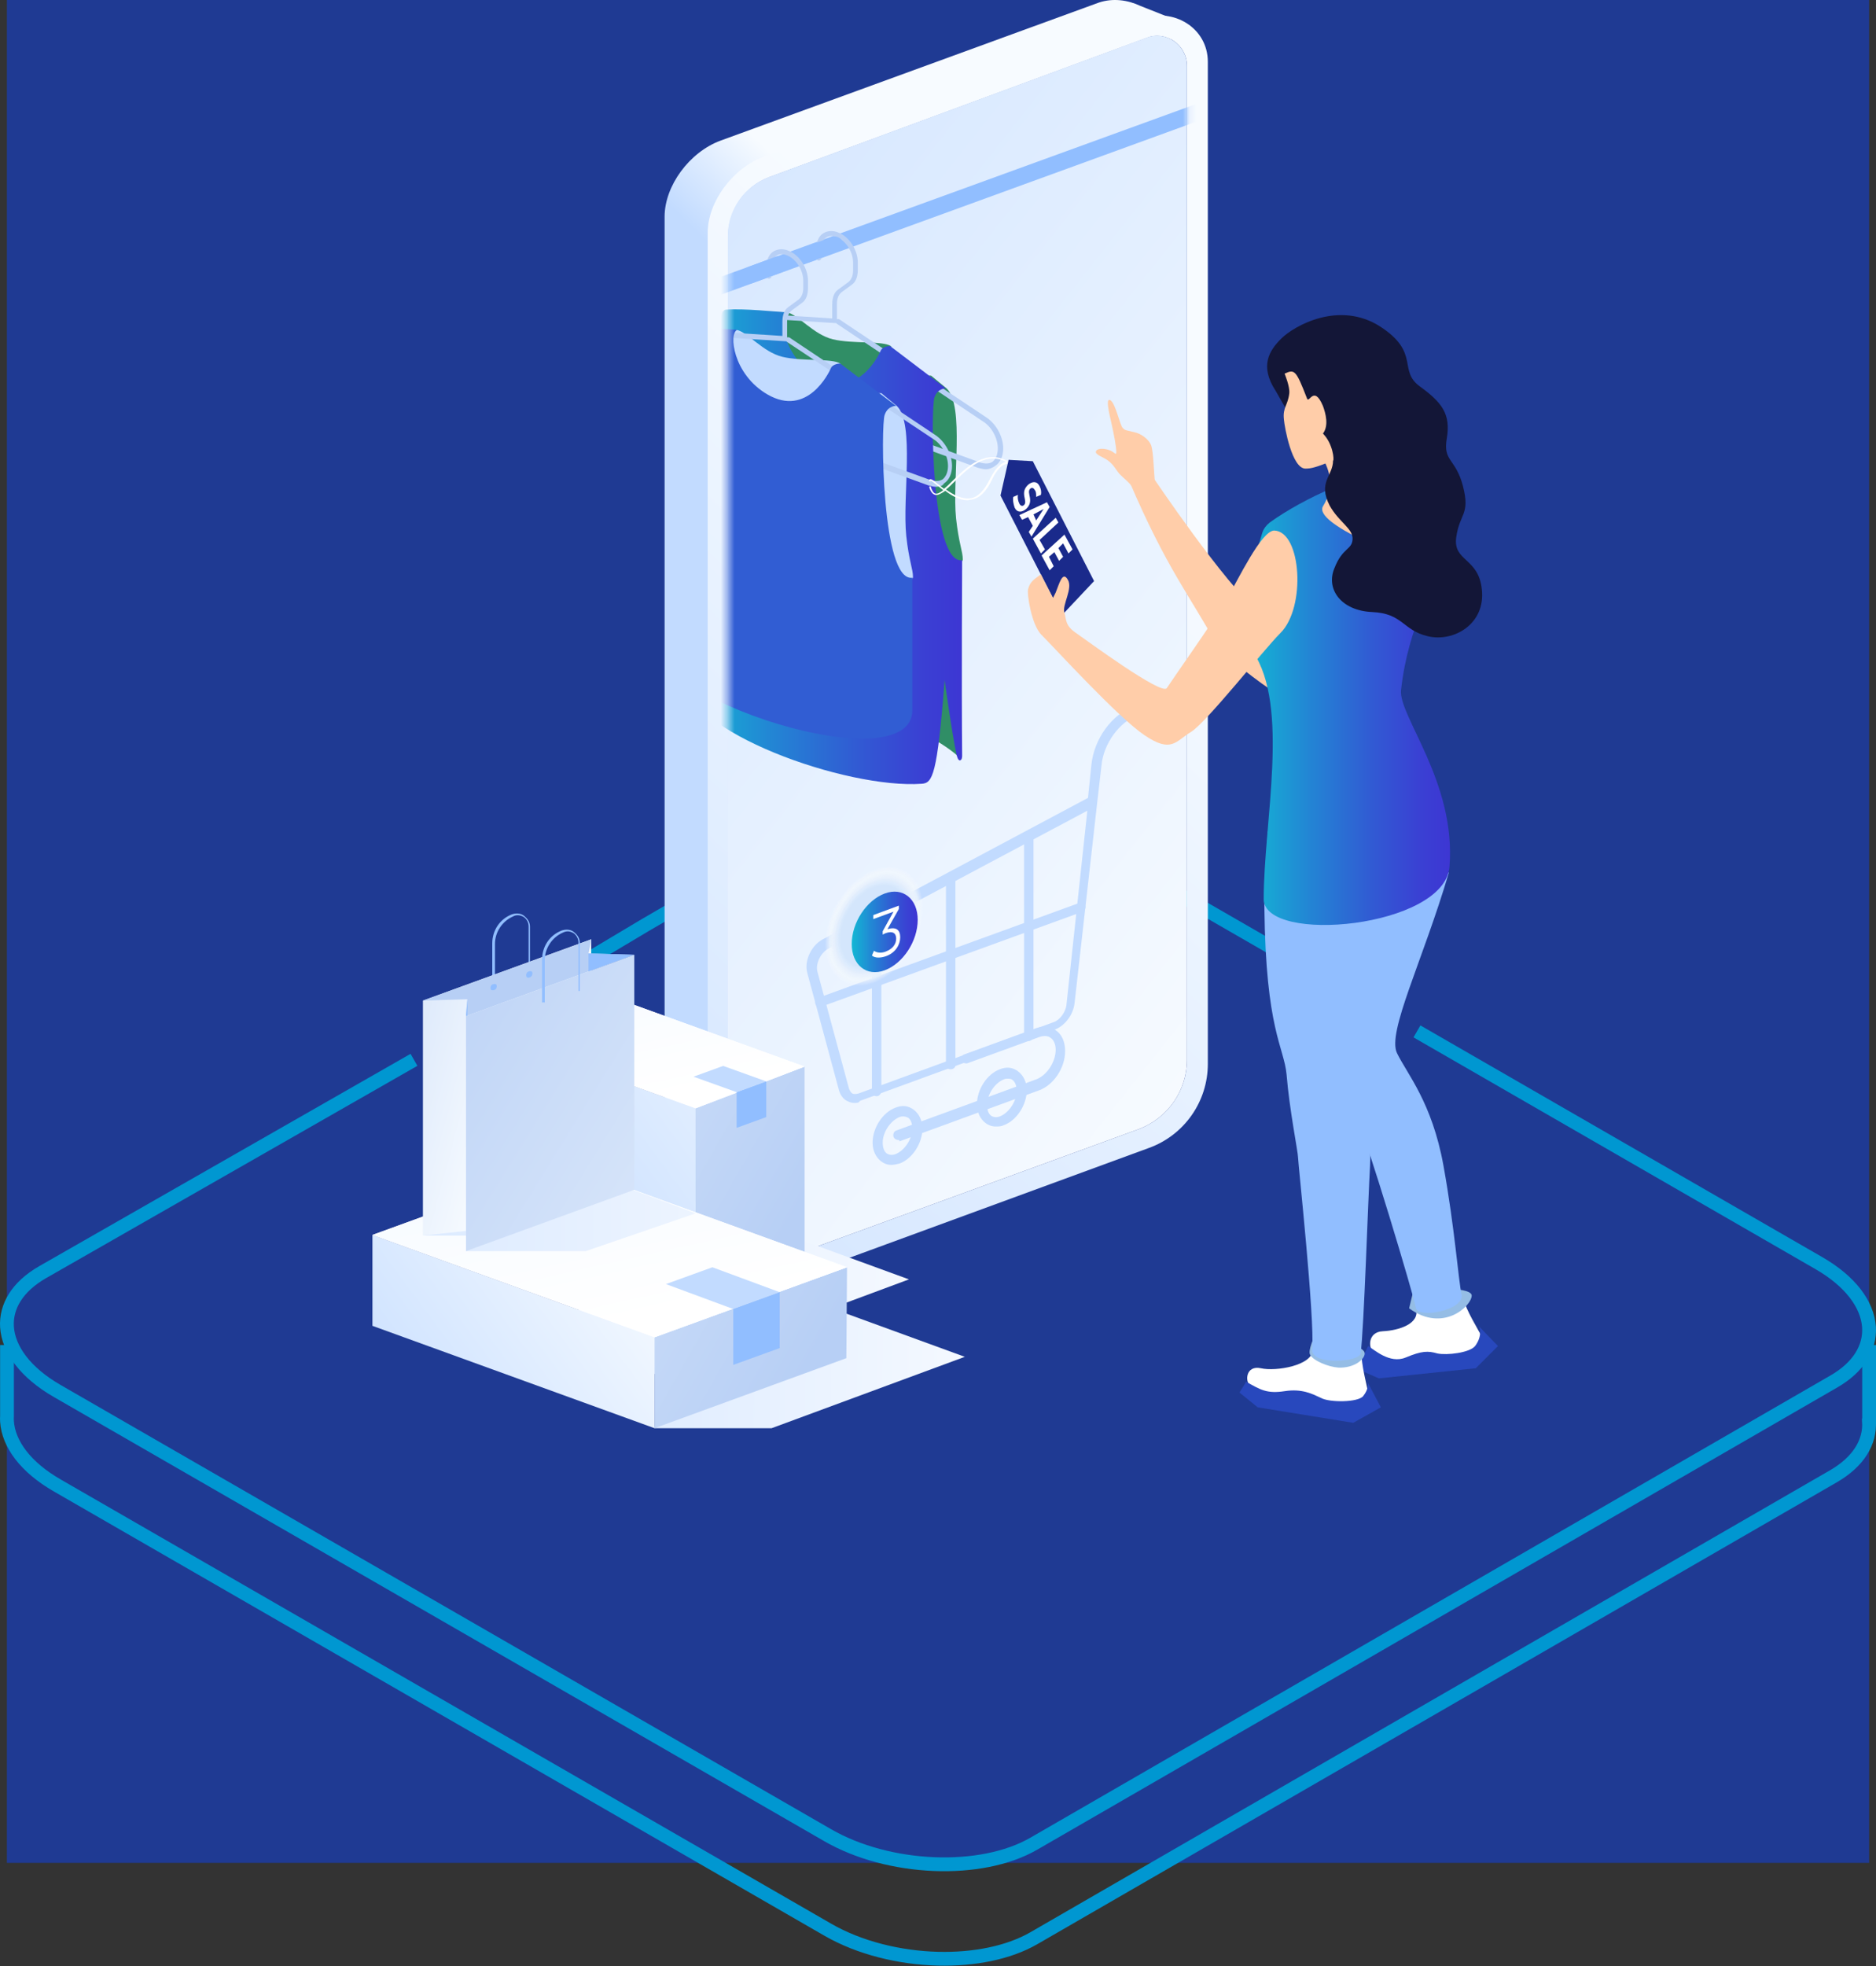 <svg width="272" height="285" viewBox="0 0 272 285" fill="none" xmlns="http://www.w3.org/2000/svg">
<rect x="0" y="0" width="272" height="285" fill="#333333" stroke="none"/>
<rect x="1" width="270" height="270" fill="#1F3A93"/>
<path d="M1.014 194.944V205.195C0.999 205.461 0.999 205.742 1.014 206.024C1.233 209.274 3.688 212.649 8.317 215.306L120.024 279.688C124.606 282.329 130.408 283.751 136.007 283.891C141.199 284.016 146.203 283.047 149.894 280.922L265.839 213.962C269.483 211.852 271.172 208.993 270.984 206.024L271 206.008V194.944" stroke="#0097D1" stroke-width="2" stroke-miterlimit="10"/>
<path d="M60.021 153.609L6.159 184.396C2.5 186.506 0.827 189.366 1.014 192.335C1.233 195.585 3.688 198.96 8.317 201.617L120.024 265.999C128.86 271.093 142.247 271.64 149.894 267.218L265.839 200.257C269.499 198.163 271.172 195.304 270.984 192.335C270.765 189.084 268.31 185.709 263.681 183.053L205.443 149.487M64.923 150.754L76.905 143.776M81.807 141.082L93.513 134.103L122.104 117.452C127.921 114.088 137.058 113.599 144.987 115.8M149.18 117.272C150.151 117.692 151.085 118.158 151.974 118.671L202.175 147.604" stroke="#0097D1" stroke-width="2" stroke-miterlimit="10"/>
<path d="M172.489 3.696C172.489 3.696 166.632 1.353 165.364 0.865C163.509 -0.013 161.362 -0.306 159.312 0.377L104.46 20.386C99.971 22.045 96.359 26.925 96.359 31.415V174.499V175.963V179.769C96.359 182.014 97.726 183.868 99.483 184.649C100.751 185.235 106.217 187.187 106.217 187.187L104.46 184.552L105.632 184.161L107.486 183.478C106.412 182.892 105.632 181.721 105.632 180.355V34.245C105.632 30.439 107.974 27.023 111.585 25.656L166.34 5.453C167.511 4.965 168.78 5.16 169.756 5.648C170.927 4.965 172.879 4.379 172.489 3.696Z" fill="url(#paint0_linear)"/>
<path d="M165.656 2.72L110.706 22.728C106.217 24.387 102.605 29.267 102.605 33.757V176.841V178.305V182.111C102.605 185.918 106.314 188.456 109.828 187.187L166.535 166.398C171.707 164.543 175.123 159.663 175.123 154.197V150.586V150.489V8.966C175.123 3.989 170.048 1.061 165.656 2.72ZM172.098 153.612C172.098 158.101 169.267 162.103 165.07 163.665L110.218 183.673C107.974 184.551 105.534 182.795 105.534 180.355V34.245C105.534 30.439 107.876 27.023 111.487 25.656L166.242 5.453C169.072 4.379 172.098 6.526 172.098 9.552V153.612Z" fill="url(#paint1_linear)"/>
<path d="M172.098 153.612C172.098 158.102 169.268 162.103 165.071 163.665L110.219 183.673C107.974 184.552 105.534 182.795 105.534 180.355V34.245C105.534 30.439 107.876 27.023 111.487 25.656L166.242 5.453C169.072 4.379 172.098 6.526 172.098 9.552V153.612Z" fill="url(#paint2_linear)"/>
<mask id="mask0" mask-type="alpha" maskUnits="userSpaceOnUse" x="105" y="5" width="68" height="180">
<path d="M172.134 153.824C172.134 158.313 169.303 162.315 165.106 163.877L110.254 183.885C108.009 184.764 105.569 183.007 105.569 180.567V34.457C105.569 30.651 107.912 27.235 111.523 25.868L166.278 5.665C169.108 4.591 172.134 6.738 172.134 9.764V153.824Z" fill="url(#paint3_linear)"/>
</mask>
<g mask="url(#mask0)">
<path d="M94.309 46.348C93.821 46.348 93.333 46.055 93.138 45.567C92.943 44.982 93.236 44.298 93.821 44.006L179.222 12.968C179.808 12.773 180.491 13.066 180.784 13.652C180.979 14.237 180.686 14.921 180.101 15.213L94.797 46.251C94.602 46.348 94.504 46.348 94.309 46.348Z" fill="#91BEFF"/>
<path d="M114.122 45.274C115.684 45.567 117.929 48.495 120.759 49.178C123.59 49.862 127.982 49.374 129.153 50.154C129.934 50.74 122.321 59.427 122.321 59.427L111.975 55.035V46.055L114.122 45.274Z" fill="#308E66"/>
<path d="M137.254 56.303C139.889 58.841 138.035 69.577 138.62 75.14C139.011 78.751 139.596 79.923 139.596 81.094C139.596 82.265 133.35 81.875 133.35 81.875L131.398 54.351L135.009 54.449L137.254 56.303Z" fill="#308E66"/>
<path d="M139.401 110.082C136.961 107.544 131.398 105.104 131.398 105.104L138.718 95.051L139.401 110.082Z" fill="#308E66"/>
<path d="M142.915 68.016C142.622 68.016 142.232 67.918 141.842 67.82L100.263 52.692C98.409 52.009 96.945 49.764 96.945 47.715C96.945 46.739 97.238 45.958 97.823 45.372C98.311 44.884 98.897 44.689 99.58 44.787L120.662 46.153V44.103C120.662 43.127 120.955 42.346 121.54 41.956L123.004 40.883C123.395 40.59 123.688 40.004 123.688 39.223V38.052C123.688 36.49 122.614 34.831 121.248 34.343C120.662 34.148 120.174 34.148 119.784 34.441C119.296 34.734 119.1 35.319 119.1 36.1V37.369C119.1 37.564 118.905 37.759 118.71 37.759C118.515 37.759 118.32 37.564 118.32 37.369V36.1C118.32 35.124 118.71 34.246 119.296 33.855C119.881 33.465 120.662 33.367 121.443 33.66C123.102 34.246 124.371 36.198 124.371 38.052V39.126C124.371 40.102 124.078 40.883 123.492 41.273L122.028 42.346C121.638 42.639 121.345 43.225 121.345 44.006V46.251C121.443 46.251 121.54 46.251 121.638 46.251L143.013 60.5C144.477 61.476 145.453 63.331 145.453 64.99C145.453 66.064 145.062 67.04 144.282 67.528C143.891 67.82 143.403 68.016 142.915 68.016ZM99.483 45.47C99.092 45.47 98.702 45.567 98.409 45.86C98.018 46.251 97.726 46.934 97.726 47.617C97.726 49.374 98.995 51.326 100.556 51.911L142.134 67.04C142.818 67.235 143.403 67.235 143.891 66.942C144.379 66.552 144.672 65.868 144.672 64.99C144.672 63.526 143.794 61.867 142.525 61.086L121.345 46.934L121.248 46.836L99.58 45.47H99.483Z" fill="#B7CFF5"/>
<path d="M105.241 44.884C107.974 44.689 112.366 45.177 114.123 45.274C112.854 45.665 113.44 51.716 118.515 54.644C124.273 57.963 127.397 51.521 127.689 50.838C127.982 50.154 129.056 50.154 129.056 50.154L137.157 56.303C137.157 56.303 135.985 56.206 135.497 57.572C134.912 58.939 135.009 81.875 139.499 81.192C139.499 81.192 139.402 99.053 139.499 109.594C139.499 110.179 139.011 110.667 138.718 109.496C138.035 106.471 136.962 98.565 136.962 98.565C135.888 112.424 135.205 113.498 133.643 113.596C122.809 114.376 99.092 106.08 98.897 97.882C98.702 86.56 99.385 65.478 99.385 64.014C99.385 62.452 101.337 63.428 102.606 59.524C103.972 55.62 103.582 44.884 105.241 44.884Z" fill="url(#paint4_linear)"/>
<path d="M106.803 47.812C108.364 48.105 110.609 51.033 113.439 51.717C116.27 52.4 120.662 51.912 121.833 52.693C122.614 53.278 115.001 61.965 115.001 61.965L104.655 57.573V48.593L106.803 47.812Z" fill="#C2DBFF"/>
<path d="M130.031 58.841C132.667 61.379 130.812 72.115 131.398 77.678C131.788 81.29 132.374 82.461 132.374 83.632C132.374 84.803 126.127 84.413 126.127 84.413L124.175 56.889L127.787 56.987L130.031 58.841Z" fill="#C2DBFF"/>
<path d="M135.693 70.553C135.4 70.553 135.009 70.456 134.619 70.358L93.041 55.23C91.186 54.547 89.722 52.302 89.722 50.252C89.722 49.276 90.015 48.495 90.601 47.91C91.089 47.422 91.674 47.227 92.357 47.324L113.439 48.691V46.641C113.439 45.665 113.732 44.884 114.318 44.494L115.782 43.42C116.172 43.127 116.465 42.542 116.465 41.761V40.687C116.465 39.126 115.391 37.467 114.025 36.978C113.439 36.783 112.951 36.783 112.561 37.076C112.073 37.369 111.878 37.955 111.878 38.735V40.004C111.878 40.199 111.683 40.395 111.487 40.395C111.292 40.395 111.097 40.199 111.097 40.004V38.735C111.097 37.759 111.487 36.881 112.073 36.49C112.659 36.1 113.439 36.002 114.22 36.295C115.879 36.881 117.148 38.833 117.148 40.687V41.761C117.148 42.737 116.855 43.518 116.27 43.908L114.806 44.982C114.415 45.275 114.123 45.86 114.123 46.641V48.886C114.22 48.886 114.318 48.886 114.415 48.886L135.595 63.038C137.059 64.014 138.035 65.868 138.035 67.528C138.035 68.601 137.645 69.577 136.864 70.065C136.669 70.456 136.181 70.553 135.693 70.553ZM92.26 48.007C91.869 48.007 91.479 48.105 91.186 48.398C90.796 48.788 90.503 49.471 90.503 50.155C90.503 51.911 91.772 53.864 93.333 54.449L134.912 69.577C135.595 69.773 136.181 69.773 136.669 69.48C137.157 69.089 137.449 68.406 137.449 67.528C137.449 66.064 136.571 64.404 135.302 63.624L114.123 49.569L114.025 49.471L92.357 48.105C92.26 48.007 92.26 48.007 92.26 48.007Z" fill="#B7CFF5"/>
<path d="M98.018 47.422C100.751 47.226 105.143 47.714 106.9 47.812C105.631 48.202 106.217 54.254 111.292 57.182C117.051 60.5 120.174 54.059 120.467 53.375C120.759 52.692 121.833 52.692 121.833 52.692L129.934 58.841C129.934 58.841 128.763 58.743 128.275 60.11C127.689 61.476 127.787 84.413 132.276 83.729C132.276 83.729 132.276 92.513 132.276 102.957C132.276 113.4 93.431 101.786 92.845 90.952C92.26 80.118 92.26 68.016 92.26 66.552C92.26 64.99 94.212 65.966 95.481 62.062C96.749 58.255 96.359 47.519 98.018 47.422Z" fill="#315DD3"/>
<path d="M108.852 41.078C108.364 41.078 107.876 40.785 107.681 40.297C107.486 39.712 107.778 39.028 108.364 38.736L112.561 37.174C113.147 36.979 113.83 37.272 114.123 37.857C114.318 38.443 114.025 39.126 113.439 39.419L109.242 40.98C109.145 40.98 109.047 41.078 108.852 41.078Z" fill="#91BEFF"/>
<path d="M117.051 38.052C116.563 38.052 116.172 37.76 115.977 37.272C115.782 36.686 116.075 36.003 116.66 35.807L120.662 34.343C121.248 34.148 121.931 34.441 122.126 35.027C122.321 35.612 122.029 36.295 121.443 36.491L117.441 37.955C117.344 38.052 117.246 38.052 117.051 38.052Z" fill="#91BEFF"/>
</g>
<path d="M123.882 159.859C123.492 159.859 123.199 159.761 122.809 159.566C122.223 159.273 121.833 158.688 121.637 158.004L117.05 141.022C116.562 139.265 117.636 137.02 119.295 136.142L157.75 115.645L158.238 110.863C158.628 107.056 161.264 103.445 164.484 102.371L167.705 101.2C168.096 101.103 168.486 101.298 168.584 101.591C168.681 101.981 168.486 102.371 168.193 102.469L164.972 103.64C162.337 104.616 159.995 107.74 159.702 110.96L159.116 116.036L155.798 145.414C155.603 147.073 154.431 148.635 152.967 149.22L124.663 159.566C124.565 159.859 124.175 159.859 123.882 159.859ZM157.652 117.5L120.076 137.508C119.002 138.094 118.221 139.655 118.514 140.826L123.101 157.809C123.199 158.004 123.297 158.297 123.589 158.492C123.785 158.59 124.077 158.59 124.468 158.492L152.772 148.147C153.651 147.854 154.529 146.683 154.627 145.609L157.652 117.5Z" fill="#C2DBFF"/>
<path d="M130.226 165.227C129.933 165.227 129.64 165.032 129.542 164.739C129.445 164.349 129.64 163.958 129.933 163.861L150.234 156.443C151.796 155.857 153.064 153.905 153.064 152.149C153.064 151.368 152.772 150.684 152.284 150.392C151.893 150.099 151.308 150.099 150.722 150.294L140.279 154.101C139.888 154.198 139.498 154.003 139.4 153.71C139.303 153.32 139.498 152.929 139.791 152.832L150.234 149.025C151.308 148.635 152.284 148.732 153.064 149.318C153.943 149.904 154.431 150.977 154.431 152.344C154.431 154.784 152.772 157.224 150.722 158.005L130.421 165.422C130.421 165.227 130.323 165.227 130.226 165.227Z" fill="#C2DBFF"/>
<path d="M118.904 146C118.611 146 118.318 145.805 118.221 145.512C118.123 145.121 118.318 144.731 118.611 144.633L156.481 130.872C156.871 130.774 157.261 130.969 157.359 131.262C157.457 131.652 157.261 132.043 156.969 132.14L119.099 145.902C119.099 146 119.002 146 118.904 146Z" fill="#C2DBFF"/>
<path d="M127.103 158.883C126.712 158.883 126.419 158.59 126.419 158.2V132.921C126.419 132.531 126.712 132.238 127.103 132.238C127.493 132.238 127.786 132.531 127.786 132.921V158.102C127.786 158.493 127.493 158.883 127.103 158.883Z" fill="#C2DBFF"/>
<path d="M137.839 154.979C137.449 154.979 137.156 154.686 137.156 154.296V127.26C137.156 126.87 137.449 126.577 137.839 126.577C138.229 126.577 138.522 126.87 138.522 127.26V154.198C138.62 154.589 138.327 154.979 137.839 154.979Z" fill="#C2DBFF"/>
<path d="M149.161 150.879C148.77 150.879 148.478 150.587 148.478 150.196V121.209C148.478 120.818 148.77 120.525 149.161 120.525C149.551 120.525 149.844 120.818 149.844 121.209V150.196C149.844 150.489 149.551 150.879 149.161 150.879Z" fill="#C2DBFF"/>
<path d="M129.25 168.838C128.664 168.838 128.176 168.643 127.786 168.35C127.005 167.765 126.517 166.789 126.517 165.618C126.517 163.47 127.981 161.226 129.836 160.542C130.812 160.152 131.69 160.25 132.471 160.835C133.252 161.421 133.74 162.397 133.74 163.568C133.74 165.715 132.276 167.96 130.421 168.643C129.933 168.741 129.64 168.838 129.25 168.838ZM131.007 161.811C130.812 161.811 130.616 161.811 130.421 161.909C129.152 162.397 127.981 164.056 127.981 165.618C127.981 166.301 128.176 166.886 128.567 167.179C128.86 167.374 129.348 167.472 129.836 167.277C131.104 166.789 132.276 165.13 132.276 163.568C132.276 162.885 132.08 162.299 131.69 162.006C131.495 161.909 131.202 161.811 131.007 161.811Z" fill="#C2DBFF"/>
<path d="M144.378 163.275C143.793 163.275 143.305 163.079 142.914 162.787C142.134 162.201 141.646 161.225 141.646 160.054C141.646 157.906 143.11 155.662 144.964 154.978C145.94 154.588 146.818 154.686 147.599 155.271C148.38 155.857 148.868 156.833 148.868 158.004C148.868 160.151 147.404 162.396 145.55 163.079C145.159 163.275 144.769 163.275 144.378 163.275ZM146.135 156.345C145.94 156.345 145.745 156.345 145.55 156.442C144.281 156.93 143.11 158.59 143.11 160.151C143.11 160.834 143.305 161.42 143.695 161.713C143.988 161.908 144.476 162.006 144.964 161.811C146.233 161.322 147.404 159.663 147.404 158.102C147.404 157.418 147.209 156.833 146.818 156.54C146.623 156.345 146.33 156.345 146.135 156.345Z" fill="#C2DBFF"/>
<path opacity="0.062" d="M132.294 137.297C134.727 132.852 134.207 127.885 131.134 126.203C128.06 124.521 123.597 126.76 121.164 131.205C118.731 135.65 119.251 140.617 122.324 142.299C125.398 143.981 129.861 141.741 132.294 137.297Z" fill="#FCFDFF"/>
<path opacity="0.125" d="M132.208 137.249C134.615 132.852 134.113 127.944 131.087 126.288C128.061 124.632 123.656 126.854 121.249 131.252C118.843 135.649 119.345 140.557 122.371 142.213C125.397 143.869 129.802 141.647 132.208 137.249Z" fill="#FAFCFF"/>
<path opacity="0.188" d="M132.123 137.202C134.478 132.9 133.972 128.09 130.993 126.459C128.014 124.829 123.69 126.995 121.335 131.298C118.98 135.601 119.486 140.411 122.465 142.041C125.444 143.672 129.768 141.505 132.123 137.202Z" fill="#F7FAFE"/>
<path opacity="0.25" d="M131.952 137.109C134.255 132.901 133.784 128.21 130.899 126.631C128.015 125.052 123.81 127.184 121.506 131.392C119.203 135.601 119.674 140.292 122.559 141.871C125.443 143.449 129.648 141.317 131.952 137.109Z" fill="#F4F9FE"/>
<path opacity="0.312" d="M131.866 137.062C134.117 132.948 133.643 128.355 130.805 126.802C127.968 125.249 123.843 127.325 121.592 131.439C119.34 135.553 119.815 140.146 122.652 141.699C125.489 143.252 129.614 141.176 131.866 137.062Z" fill="#F2F7FE"/>
<path opacity="0.375" d="M131.78 137.015C133.98 132.996 133.501 128.5 130.712 126.973C127.922 125.446 123.877 127.467 121.677 131.486C119.478 135.505 119.956 140.001 122.746 141.528C125.535 143.055 129.58 141.034 131.78 137.015Z" fill="#EFF6FE"/>
<path opacity="0.438" d="M131.609 136.921C133.757 132.997 133.313 128.619 130.618 127.144C127.923 125.669 123.997 127.655 121.849 131.579C119.701 135.504 120.144 139.881 122.84 141.356C125.535 142.832 129.461 140.846 131.609 136.921Z" fill="#ECF4FE"/>
<path opacity="0.5" d="M131.523 136.875C133.619 133.045 133.172 128.765 130.524 127.316C127.876 125.867 124.03 127.797 121.934 131.627C119.838 135.457 120.285 139.736 122.933 141.186C125.581 142.635 129.427 140.705 131.523 136.875Z" fill="#EAF3FE"/>
<path opacity="0.562" d="M131.437 136.828C133.482 133.093 133.031 128.911 130.43 127.487C127.83 126.064 124.064 127.938 122.02 131.674C119.975 135.409 120.426 139.591 123.027 141.015C125.627 142.438 129.393 140.564 131.437 136.828Z" fill="#E7F1FD"/>
<path opacity="0.625" d="M131.266 136.734C133.259 133.093 132.843 129.03 130.337 127.658C127.831 126.286 124.184 128.126 122.191 131.767C120.198 135.408 120.615 139.471 123.121 140.843C125.627 142.214 129.274 140.375 131.266 136.734Z" fill="#E4EFFD"/>
<path opacity="0.688" d="M131.181 136.687C133.122 133.141 132.702 129.175 130.243 127.829C127.784 126.483 124.218 128.267 122.277 131.814C120.336 135.36 120.755 139.326 123.214 140.672C125.673 142.017 129.24 140.233 131.181 136.687Z" fill="#E1EEFD"/>
<path opacity="0.75" d="M131.095 136.641C132.984 133.189 132.561 129.321 130.149 128.001C127.738 126.681 124.251 128.41 122.362 131.861C120.473 135.313 120.896 139.181 123.308 140.501C125.719 141.821 129.206 140.093 131.095 136.641Z" fill="#DFECFD"/>
<path opacity="0.812" d="M130.924 136.547C132.761 133.19 132.373 129.44 130.056 128.172C127.739 126.904 124.371 128.598 122.533 131.955C120.696 135.312 121.085 139.062 123.402 140.33C125.719 141.598 129.086 139.904 130.924 136.547Z" fill="#DCEBFD"/>
<path opacity="0.875" d="M130.838 136.5C132.624 133.237 132.231 129.586 129.962 128.343C127.692 127.101 124.405 128.739 122.619 132.002C120.833 135.264 121.226 138.916 123.495 140.158C125.765 141.401 129.052 139.763 130.838 136.5Z" fill="#D9E9FC"/>
<path opacity="0.938" d="M130.753 136.453C132.487 133.285 132.091 129.731 129.868 128.514C127.646 127.298 124.439 128.88 122.705 132.048C120.971 135.216 121.367 138.771 123.589 139.987C125.812 141.203 129.019 139.621 130.753 136.453Z" fill="#D7E8FC"/>
<path d="M130.581 136.36C132.263 133.286 131.902 129.851 129.774 128.686C127.647 127.521 124.558 129.069 122.876 132.142C121.194 135.216 121.555 138.652 123.683 139.816C125.811 140.981 128.899 139.433 130.581 136.36Z" fill="#D4E6FC"/>
<path d="M133.057 133.311C133.057 130.285 130.91 128.528 128.275 129.504C125.639 130.48 123.492 133.701 123.492 136.824C123.492 139.85 125.639 141.607 128.275 140.631C130.91 139.655 133.057 136.434 133.057 133.311Z" fill="url(#paint5_linear)"/>
<path d="M130.52 135.848C130.52 136.922 129.836 138.093 128.47 138.581C127.689 138.874 126.811 138.874 126.42 138.484L126.713 137.801C127.104 138.093 127.787 138.191 128.47 137.898C129.446 137.508 129.934 136.825 129.934 136.044C129.934 135.263 129.446 134.872 128.372 135.263L127.982 135.458V134.97L129.544 132.14L126.616 133.213V132.628L130.324 131.261V131.749L128.665 134.677C129.934 134.287 130.52 134.775 130.52 135.848Z" fill="white"/>
<path d="M159.996 66.356C161.362 67.039 161.655 67.918 162.24 68.601C162.826 69.284 163.997 70.065 164.388 70.944C164.68 71.822 167.413 70.456 167.413 69.48C167.316 68.504 167.218 65.478 166.925 64.599C166.632 63.721 165.461 62.843 164.485 62.647C163.412 62.355 163.119 62.452 162.728 61.964C162.338 61.379 161.752 58.646 161.069 58.06C160.386 57.572 160.581 58.938 161.069 60.988C161.557 63.135 161.85 64.795 161.85 65.478C161.85 66.161 161.655 65.478 160.679 65.185C159.703 64.892 159.02 65.087 158.922 65.38C158.727 65.673 159.215 65.966 159.996 66.356Z" fill="#FFCDA9"/>
<path d="M205.283 189.627C205.966 191.872 202.745 192.848 200.501 192.946C198.256 193.043 198.353 195.483 199.232 196.069C203.624 198.997 204.893 197.045 211.432 197.143C213.97 197.143 215.434 194.898 214.946 193.922C214.262 192.555 212.603 190.018 212.115 188.066C211.627 186.016 205.283 189.627 205.283 189.627Z" fill="white"/>
<path d="M198.353 195.093C199.232 195.581 201.476 197.728 203.819 196.752C206.161 195.776 207.04 195.776 208.406 196.166C209.773 196.459 213.091 196.069 213.872 195.093C215.043 193.531 214.457 192.262 214.457 192.262L217.19 195.093L213.969 198.313L199.915 199.778L196.792 198.411L198.353 195.093Z" fill="#2848BD"/>
<path d="M204.307 189.627C209.285 193.239 213.384 189.237 213.384 187.773C213.384 186.309 204.99 186.797 204.99 186.797L204.307 189.627Z" fill="#95BDE5"/>
<path d="M210.066 126.479C206.259 139.363 201.086 149.611 202.55 152.636C204.014 155.662 207.626 159.761 209.285 168.936C210.944 178.11 211.432 185.431 211.92 187.675C212.31 189.92 205.478 191.189 205.283 189.53C204.99 187.871 198.353 165.52 196.011 159.957C193.766 154.296 191.521 150.001 192.009 147.171C192.497 144.243 196.694 122.575 196.694 122.575L210.066 126.479Z" fill="#91BEFF"/>
<path d="M190.35 195.581C190.35 197.924 184.982 198.802 182.835 198.314C180.59 197.826 180.492 200.266 181.273 200.852C184.787 203.487 187.91 202.608 194.157 204.365C196.597 205.049 198.646 203.194 198.451 202.218C198.158 200.754 197.378 197.826 197.378 195.874C197.378 193.824 190.35 195.581 190.35 195.581Z" fill="white"/>
<path d="M180.687 200.266C182.737 201.437 183.713 202.022 186.251 201.632C188.788 201.242 190.252 202.022 191.521 202.608C192.692 203.291 196.987 203.291 197.67 202.315C198.451 201.339 198.353 200.461 198.353 200.461L200.208 203.974L196.206 206.219L182.347 203.974L179.711 201.827L180.687 200.266Z" fill="#2848BD"/>
<path d="M189.959 196.362C190.448 197.24 192.595 198.119 194.059 198.216C196.304 198.314 197.865 197.045 197.865 196.166C197.865 194.702 190.643 193.531 190.643 193.531C190.643 193.531 189.569 195.776 189.959 196.362Z" fill="#95BDE5"/>
<path d="M193.961 103.25C190.935 106.276 177.271 94.954 176.49 93.588C172.488 86.267 169.17 82.461 163.704 69.675C163.704 69.675 165.071 68.797 167.12 69.09C167.12 69.09 177.759 84.901 182.444 88.61C184.786 90.367 200.109 97.101 193.961 103.25Z" fill="#FFCDA9"/>
<path d="M183.811 120.525C183.615 124.917 183.225 128.236 183.323 131.554C183.518 149.318 186.153 151.66 186.543 155.759C186.934 160.737 188.203 166.984 188.203 167.764C188.203 168.545 190.643 191.091 190.252 195.581C190.057 197.923 197.084 197.435 197.28 196.167C197.768 192.555 198.353 173.718 198.646 168.936C198.939 164.153 196.694 158.492 196.304 155.662C195.913 152.831 199.427 138.874 201.476 136.434C206.845 130.09 210.553 126.284 208.992 118.378C207.625 110.57 183.811 120.525 183.811 120.525Z" fill="#91BEFF"/>
<path d="M183.03 77.19C183.225 76.605 183.615 76.117 184.103 75.726C188.983 72.212 197.67 68.211 202.16 68.601C204.404 68.796 208.601 74.36 208.406 80.216C208.211 85.291 204.209 90.269 203.136 100.029C202.745 103.738 211.139 113.4 210.163 125.6C209.48 134.482 183.225 136.922 183.225 130.285C183.225 119.159 187.031 102.371 181.663 94.466C179.516 91.342 180.199 88.707 180.98 84.998C181.858 81.094 182.639 78.459 183.03 77.19Z" fill="url(#paint6_linear)"/>
<path d="M191.521 65.966C193.083 68.504 193.375 70.846 191.814 73.384C190.35 75.921 203.624 80.899 203.624 80.899L207.332 74.165L203.526 65.088L196.108 59.622H192.595L189.764 62.062L191.521 65.966Z" fill="#FFCDA9"/>
<path d="M189.081 62.745C188.007 62.257 185.567 57.67 184.982 56.694C182.541 52.985 184.103 50.74 185.762 49.081C187.617 47.227 194.156 43.518 200.11 47.324C205.966 51.131 202.647 53.668 205.868 56.011C209.089 58.353 210.358 60.012 209.772 63.526C209.187 66.942 211.041 66.356 212.115 70.456C213.188 74.653 211.627 74.36 211.139 77.874C210.651 81.387 214.36 80.802 214.848 85.389C215.433 90.464 210.748 93.099 207.039 92.221C203.331 91.343 203.428 88.903 198.939 88.707C194.449 88.512 192.204 85.389 193.473 82.363C194.644 79.338 196.011 79.728 196.108 78.166C196.206 76.605 194.156 75.726 192.79 73.286C191.033 69.87 193.278 68.992 193.278 66.747C193.18 64.697 191.911 63.136 191.228 61.965C190.447 60.696 190.252 63.233 189.081 62.745Z" fill="#131637"/>
<path d="M191.814 58.841C192.204 59.915 192.692 61.672 191.814 62.843C193.278 64.307 193.473 66.747 193.278 66.747C190.838 67.723 190.155 67.918 189.276 67.918C187.324 67.918 186.251 61.964 186.153 60.793C185.958 59.036 186.739 58.743 186.934 56.987C187.032 56.011 186.251 54.156 186.251 54.156C187.715 53.473 187.91 53.668 189.472 57.67C189.764 58.743 190.448 55.62 191.814 58.841Z" fill="#FFCDA9"/>
<path d="M140.28 72.505C139.109 72.505 137.938 71.822 137.059 71.139C136.474 71.529 135.986 71.822 135.595 71.725C135.205 71.627 134.912 71.237 134.717 70.553L134.912 70.456C135.107 71.041 135.302 71.432 135.595 71.529C135.888 71.627 136.278 71.432 136.766 71.041C136.474 70.846 136.181 70.553 135.888 70.358C135.498 70.066 135.107 69.675 134.912 69.675C134.912 69.675 134.912 69.675 134.912 69.773H134.717C134.717 69.578 134.717 69.48 134.814 69.48C135.01 69.382 135.302 69.578 135.986 70.163C136.278 70.358 136.571 70.651 136.864 70.846C137.254 70.553 137.645 70.163 138.133 69.675C140.182 67.625 143.111 64.893 146.429 67.04L146.331 67.235C146.331 67.235 145.063 66.845 143.794 69.578C143.013 71.237 142.037 72.213 140.866 72.408C140.67 72.408 140.475 72.505 140.28 72.505ZM137.157 70.944C138.23 71.725 139.499 72.408 140.768 72.213C141.842 72.017 142.72 71.041 143.501 69.48C144.477 67.528 145.355 67.04 145.843 66.942C142.915 65.381 140.28 67.918 138.328 69.87C137.938 70.261 137.547 70.651 137.157 70.944Z" fill="white"/>
<path d="M153.944 89.195L158.629 84.218L149.747 66.845L146.234 66.649L145.062 71.822L153.944 89.195Z" fill="#1A2A8B"/>
<path d="M146.917 72.018L147.6 71.725C147.503 72.115 147.6 72.603 147.796 72.994C147.991 73.384 148.284 73.384 148.479 73.189C149.064 72.603 147.796 71.432 149.064 70.261C149.65 69.773 150.333 69.675 150.724 70.456C150.919 70.846 151.016 71.237 150.919 71.725L150.236 72.018C150.236 71.627 150.236 71.237 150.04 71.042C149.845 70.651 149.552 70.651 149.357 70.846C148.772 71.432 150.04 72.603 148.772 73.774C148.186 74.262 147.503 74.36 147.112 73.579C146.917 72.994 146.82 72.408 146.917 72.018Z" fill="white"/>
<path d="M149.747 76.214L149.064 74.946L148.186 75.336L147.795 74.653L151.797 72.798L152.187 73.482L149.552 77.776L149.162 77.093L149.747 76.214ZM150.235 75.434L151.309 73.774L149.845 74.555L150.235 75.434Z" fill="white"/>
<path d="M153.066 75.043L153.456 75.727L150.724 78.264L151.504 79.631L150.919 80.216L149.748 78.069L153.066 75.043Z" fill="white"/>
<path d="M152.773 82.071L152.187 82.656L151.016 80.509L154.335 77.483L155.506 79.631L154.92 80.216L154.139 78.752L153.456 79.435L154.139 80.704L153.554 81.29L152.871 80.021L152.09 80.704L152.773 82.071Z" fill="white"/>
<path d="M150.919 83.242C150.041 83.925 149.357 84.218 149.065 85.389C148.869 86.072 149.553 90.464 150.919 91.928C153.164 94.173 162.046 103.933 165.95 106.568C169.854 109.204 170.439 107.447 172.684 106.08C174.929 104.714 183.127 94.27 185.665 91.733C189.374 88.024 188.691 77.093 184.787 76.897C182.932 76.8 179.516 84.022 177.857 86.853C176.198 89.683 169.854 98.663 169.17 99.736C168.39 100.81 157.556 92.806 155.994 91.733C154.433 90.659 154.628 89.879 154.335 88.805C153.945 87.731 155.604 85.291 154.823 84.022C154.042 82.656 153.554 84.706 153.066 85.877C152.481 87.048 152.676 86.658 152.676 86.658L150.919 83.242Z" fill="#FFCDA9"/>
<path d="M83.085 191.677L90.015 200.949L131.789 185.43L93.041 171.278L83.085 191.677Z" fill="url(#paint7_linear)"/>
<path d="M94.895 207H111.878L139.889 196.654L101.337 182.6L94.895 207Z" fill="url(#paint8_linear)"/>
<path d="M100.849 160.639V187.968L116.66 182.014V154.588L100.849 160.639Z" fill="url(#paint9_linear)"/>
<path d="M100.849 160.639V187.967L66.493 175.474L66.591 148.244L100.849 160.639Z" fill="url(#paint10_linear)"/>
<path d="M100.849 160.639L116.66 154.588L82.402 142.192L66.493 148.244L100.849 160.639Z" fill="white"/>
<path d="M100.849 160.639L116.66 154.588L82.402 142.192L66.493 148.244L100.849 160.639Z" fill="url(#paint11_linear)"/>
<path d="M106.803 158.296L111.097 156.735L104.851 154.49L100.556 156.051L106.803 158.296Z" fill="#C2DBFF"/>
<path d="M106.802 158.296L111.097 156.735V161.908L106.802 163.469V158.296Z" fill="#91BEFF"/>
<path d="M94.895 193.824V207L122.711 196.85L122.809 183.673L94.895 193.824Z" fill="url(#paint12_linear)"/>
<path d="M94.895 193.824V207L54 192.164V178.988L94.895 193.824Z" fill="url(#paint13_linear)"/>
<path d="M94.895 193.824L122.809 183.673L81.914 168.838L54 178.988L94.895 193.824Z" fill="white"/>
<path d="M94.895 193.824L122.809 183.673L81.914 168.838L54 178.988L94.895 193.824Z" fill="url(#paint14_linear)"/>
<path d="M106.314 189.725L113.049 187.285L103.289 183.673L96.554 186.113L106.314 189.725Z" fill="#C2DBFF"/>
<path d="M106.314 189.725L113.049 187.285V195.386L106.314 197.826V189.725Z" fill="#91BEFF"/>
<path d="M61.32 179.086H67.567V181.331H84.94L100.849 175.865L93.822 173.23L84.452 169.911L61.32 179.086Z" fill="url(#paint15_linear)"/>
<path d="M71.569 141.704H71.374V136.726C71.374 134.872 72.447 133.213 74.204 132.53C74.79 132.334 75.473 132.334 75.961 132.725C76.449 133.115 76.839 133.603 76.839 134.286V140.045H76.644V134.286C76.644 133.701 76.351 133.213 75.961 132.92C75.473 132.627 74.887 132.53 74.399 132.822C72.838 133.506 71.764 135.067 71.764 136.824V141.704H71.569Z" fill="#91BEFF"/>
<path d="M61.32 145.022V179.085L70.202 178.109L85.721 170.204V136.141L61.32 145.022Z" fill="url(#paint16_linear)"/>
<path d="M91.967 138.385L67.567 147.267L67.762 144.827L61.32 145.022L85.721 136.141L85.33 138.19L91.967 138.385Z" fill="#B7CFF5"/>
<path d="M85.33 138.19V140.826L91.967 138.386L85.33 138.19Z" fill="#91BEFF"/>
<path d="M67.566 147.267V181.33L91.967 172.449V138.386L67.566 147.267Z" fill="url(#paint17_linear)"/>
<path d="M67.762 144.828V147.17L67.566 147.268L67.762 144.828Z" fill="#91BEFF"/>
<path d="M71.862 143.364C72.057 143.168 72.057 142.876 71.959 142.68C71.764 142.583 71.471 142.583 71.276 142.778C71.081 142.973 71.081 143.266 71.178 143.461C71.374 143.559 71.666 143.559 71.862 143.364Z" fill="#91BEFF"/>
<path d="M77.034 141.509C77.229 141.313 77.229 141.021 77.132 140.825C76.936 140.728 76.644 140.728 76.448 140.923C76.253 141.118 76.253 141.411 76.351 141.606C76.546 141.801 76.839 141.704 77.034 141.509Z" fill="#91BEFF"/>
<path d="M78.693 145.315C78.596 145.315 78.596 145.218 78.596 145.218V139.069C78.596 137.214 79.669 135.555 81.426 134.872C82.012 134.677 82.695 134.677 83.183 135.067C83.671 135.457 84.061 135.945 84.061 136.629V143.558C84.061 143.656 83.964 143.656 83.964 143.656C83.866 143.656 83.866 143.558 83.866 143.558V136.629C83.866 136.043 83.573 135.555 83.183 135.262C82.695 134.969 82.207 134.872 81.621 135.165C80.06 135.848 78.986 137.41 78.986 139.166V145.315C78.791 145.218 78.791 145.315 78.693 145.315Z" fill="#91BEFF"/>
<defs>
<linearGradient id="paint0_linear" x1="148.85" y1="58.191" x2="137.866" y2="69.493" gradientUnits="userSpaceOnUse">
<stop stop-color="#F7FBFF"/>
<stop offset="1" stop-color="#C2DBFF"/>
</linearGradient>
<linearGradient id="paint1_linear" x1="164.297" y1="66.814" x2="33.436" y2="209.13" gradientUnits="userSpaceOnUse">
<stop stop-color="#F7FBFF"/>
<stop offset="1" stop-color="#C2DBFF"/>
</linearGradient>
<linearGradient id="paint2_linear" x1="193.196" y1="137.793" x2="-16.093" y2="-27.876" gradientUnits="userSpaceOnUse">
<stop stop-color="#F7FBFF"/>
<stop offset="0.854" stop-color="#C2DBFF"/>
</linearGradient>
<linearGradient id="paint3_linear" x1="193.232" y1="138.005" x2="-16.057" y2="-27.664" gradientUnits="userSpaceOnUse">
<stop stop-color="#F7FBFF"/>
<stop offset="0.854" stop-color="#C2DBFF"/>
</linearGradient>
<linearGradient id="paint4_linear" x1="99.074" y1="79.199" x2="139.601" y2="79.199" gradientUnits="userSpaceOnUse">
<stop stop-color="#12B9D4"/>
<stop offset="0.306" stop-color="#2287D4"/>
<stop offset="0.617" stop-color="#315BD3"/>
<stop offset="0.858" stop-color="#3A40D3"/>
<stop offset="1" stop-color="#3D36D3"/>
</linearGradient>
<linearGradient id="paint5_linear" x1="123.418" y1="135.087" x2="133.013" y2="135.087" gradientUnits="userSpaceOnUse">
<stop stop-color="#12B9D4"/>
<stop offset="0.306" stop-color="#2287D4"/>
<stop offset="0.617" stop-color="#315BD3"/>
<stop offset="0.858" stop-color="#3A40D3"/>
<stop offset="1" stop-color="#3D36D3"/>
</linearGradient>
<linearGradient id="paint6_linear" x1="180.295" y1="101.368" x2="210.287" y2="101.368" gradientUnits="userSpaceOnUse">
<stop stop-color="#12B9D4"/>
<stop offset="0.306" stop-color="#2287D4"/>
<stop offset="0.617" stop-color="#315BD3"/>
<stop offset="0.858" stop-color="#3A40D3"/>
<stop offset="1" stop-color="#3D36D3"/>
</linearGradient>
<linearGradient id="paint7_linear" x1="157.022" y1="187.703" x2="12.321" y2="184.245" gradientUnits="userSpaceOnUse">
<stop stop-color="white"/>
<stop offset="1" stop-color="#C2DBFF"/>
</linearGradient>
<linearGradient id="paint8_linear" x1="163.334" y1="196.348" x2="29.66" y2="193.154" gradientUnits="userSpaceOnUse">
<stop stop-color="white"/>
<stop offset="1" stop-color="#C2DBFF"/>
</linearGradient>
<linearGradient id="paint9_linear" x1="28.312" y1="125.457" x2="130.747" y2="183.828" gradientUnits="userSpaceOnUse">
<stop stop-color="#F7FBFF"/>
<stop offset="0.854" stop-color="#B7CFF5"/>
</linearGradient>
<linearGradient id="paint10_linear" x1="120.263" y1="140.865" x2="61.603" y2="184.578" gradientUnits="userSpaceOnUse">
<stop stop-color="#F7FBFF"/>
<stop offset="0.854" stop-color="#C2DBFF"/>
</linearGradient>
<linearGradient id="paint11_linear" x1="93.434" y1="159.605" x2="89.339" y2="141.244" gradientUnits="userSpaceOnUse">
<stop stop-color="white"/>
<stop offset="1" stop-color="#F7FBFF"/>
</linearGradient>
<linearGradient id="paint12_linear" x1="23.874" y1="146.948" x2="132.031" y2="208.58" gradientUnits="userSpaceOnUse">
<stop stop-color="#F7FBFF"/>
<stop offset="0.854" stop-color="#B7CFF5"/>
</linearGradient>
<linearGradient id="paint13_linear" x1="92.907" y1="179.264" x2="41.806" y2="217.344" gradientUnits="userSpaceOnUse">
<stop stop-color="#F7FBFF"/>
<stop offset="0.854" stop-color="#C2DBFF"/>
</linearGradient>
<linearGradient id="paint14_linear" x1="90.65" y1="191.52" x2="85.572" y2="168.749" gradientUnits="userSpaceOnUse">
<stop stop-color="white"/>
<stop offset="1" stop-color="#F7FBFF"/>
</linearGradient>
<linearGradient id="paint15_linear" x1="145.55" y1="176.296" x2="-2.354" y2="174.92" gradientUnits="userSpaceOnUse">
<stop stop-color="white"/>
<stop offset="1" stop-color="#C2DBFF"/>
</linearGradient>
<linearGradient id="paint16_linear" x1="74.038" y1="157.76" x2="28.255" y2="145.451" gradientUnits="userSpaceOnUse">
<stop stop-color="#F7FBFF"/>
<stop offset="0.854" stop-color="#B7CFF5"/>
</linearGradient>
<linearGradient id="paint17_linear" x1="142.002" y1="198.401" x2="36.598" y2="133.198" gradientUnits="userSpaceOnUse">
<stop stop-color="#F7FBFF"/>
<stop offset="0.854" stop-color="#B7CFF5"/>
</linearGradient>
</defs>
</svg>
